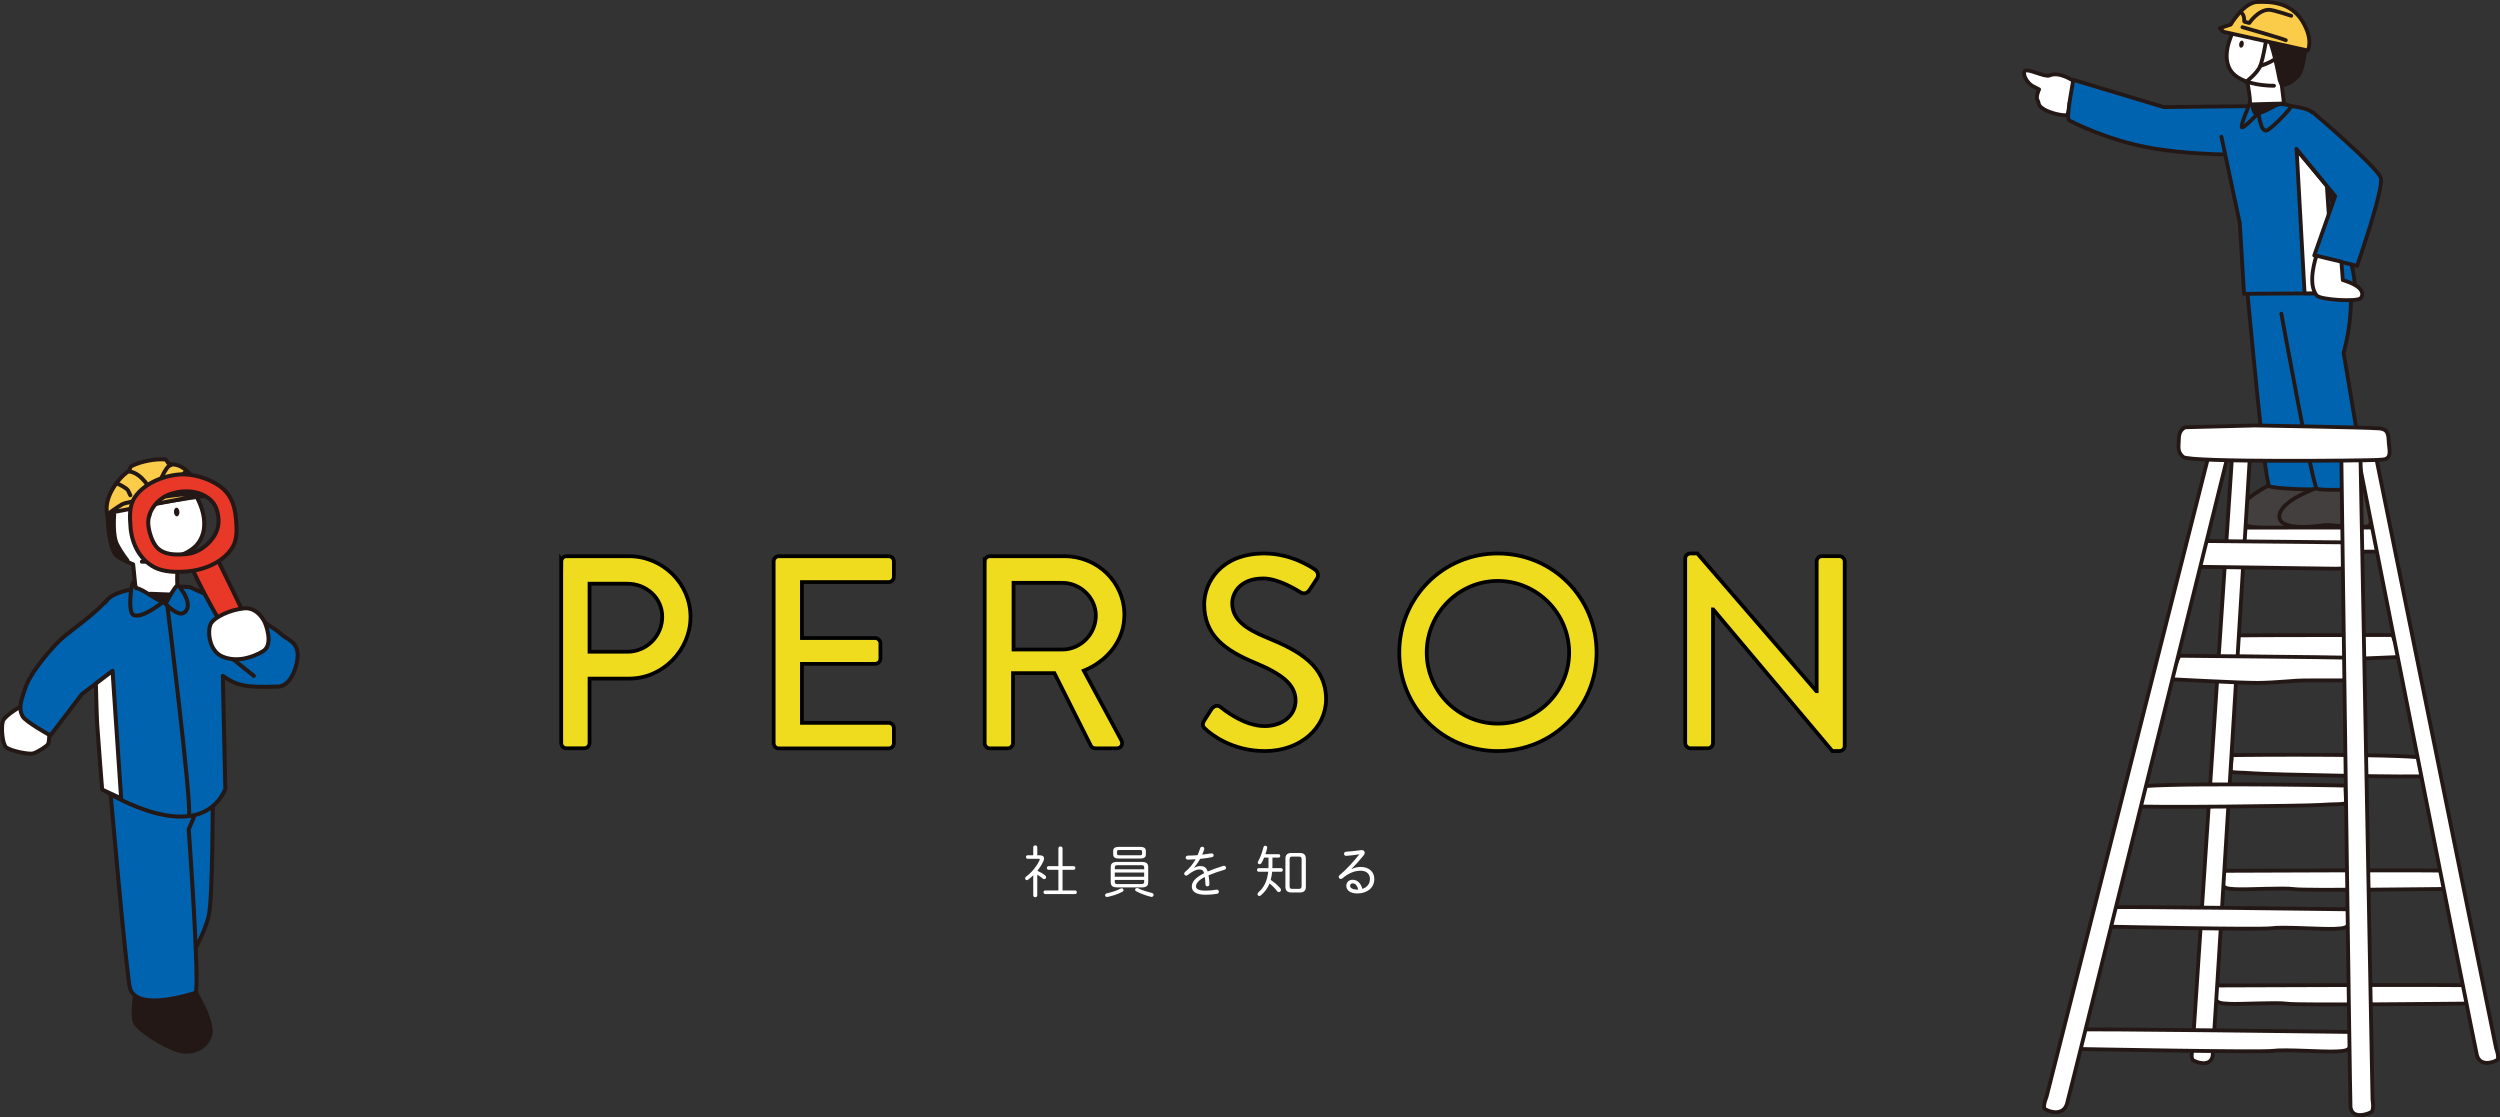 <?xml version="1.0" encoding="UTF-8"?><svg id="_レイヤー_2" xmlns="http://www.w3.org/2000/svg" viewBox="0 0 665.06 297.15"><rect x="0" y="0" width="665.06" height="297.15" fill="#333333" stroke="none"/><defs><style>.cls-1,.cls-2,.cls-3{fill:#fff;}.cls-4,.cls-5,.cls-6,.cls-7,.cls-8,.cls-9,.cls-10,.cls-11,.cls-12,.cls-2,.cls-13,.cls-3{stroke:#231815;stroke-linecap:round;stroke-linejoin:round;}.cls-4,.cls-5,.cls-7,.cls-8,.cls-10,.cls-2{stroke-width:1.02px;}.cls-4,.cls-9{fill:#fbcb4a;}.cls-5,.cls-13{fill:#0063b0;}.cls-6{fill:#e73828;}.cls-6,.cls-9,.cls-11,.cls-12,.cls-13,.cls-3{stroke-width:1.07px;}.cls-7,.cls-12,.cls-14{fill:#231815;}.cls-8{fill:#433f3f;}.cls-10,.cls-11{fill:none;}.cls-15{fill:#f0dc1e;stroke:#000;stroke-miterlimit:10;}</style></defs><g id="_レイヤー1"><g><path class="cls-15" d="M149.31,149.36c0-.73,.58-1.39,1.39-1.39h16.64c8.98,0,16.35,7.3,16.35,16.13s-7.37,16.42-16.28,16.42h-10.58v17.15c0,.73-.66,1.39-1.39,1.39h-4.75c-.8,0-1.39-.66-1.39-1.39v-48.33Zm17.59,24.02c5.04,0,9.27-4.09,9.27-9.34,0-4.96-4.23-8.76-9.27-8.76h-10.07v18.1h10.07Z"/><path class="cls-15" d="M205.81,149.36c0-.73,.58-1.39,1.39-1.39h29.2c.8,0,1.39,.66,1.39,1.39v4.09c0,.73-.58,1.39-1.39,1.39h-23.07v14.89h19.49c.73,0,1.39,.66,1.39,1.39v4.09c0,.8-.66,1.39-1.39,1.39h-19.49v15.69h23.07c.8,0,1.39,.66,1.39,1.39v4.02c0,.73-.58,1.39-1.39,1.39h-29.2c-.8,0-1.39-.66-1.39-1.39v-48.33Z"/><path class="cls-15" d="M261.95,149.36c0-.73,.58-1.39,1.39-1.39h19.86c8.76,0,15.91,6.93,15.91,15.62,0,6.71-4.45,12.26-10.8,14.82l10,18.54c.51,.95,0,2.12-1.24,2.12h-5.69c-.58,0-1.02-.37-1.17-.66l-9.71-19.34h-11.02v18.62c0,.73-.66,1.39-1.39,1.39h-4.75c-.8,0-1.39-.66-1.39-1.39v-48.33Zm20.66,23.43c4.75,0,8.91-4.01,8.91-9.05,0-4.75-4.16-8.69-8.91-8.69h-12.99v17.74h12.99Z"/><path class="cls-15" d="M320.35,191.69c.66-.95,1.24-2.04,1.9-2.99,.66-.95,1.68-1.24,2.48-.58,.44,.36,6.06,5.04,11.68,5.04,5.04,0,8.25-3.07,8.25-6.79,0-4.38-3.8-7.15-11.02-10.15-7.45-3.14-13.29-7.01-13.29-15.48,0-5.69,4.38-13.5,15.99-13.5,7.3,0,12.77,3.79,13.5,4.31,.58,.37,1.17,1.39,.44,2.48-.58,.88-1.24,1.9-1.82,2.77-.58,.95-1.53,1.39-2.55,.73-.51-.29-5.62-3.65-9.86-3.65-6.13,0-8.25,3.87-8.25,6.57,0,4.16,3.21,6.72,9.27,9.2,8.47,3.43,15.69,7.45,15.69,16.35,0,7.59-6.79,13.8-16.28,13.8-8.91,0-14.53-4.67-15.69-5.77-.66-.58-1.17-1.09-.44-2.34Z"/><path class="cls-15" d="M398.45,147.24c14.6,0,26.28,11.75,26.28,26.35s-11.68,26.21-26.28,26.21-26.21-11.61-26.21-26.21,11.61-26.35,26.21-26.35Zm0,45.26c10.44,0,18.98-8.47,18.98-18.91s-8.54-19.05-18.98-19.05-18.91,8.69-18.91,19.05,8.54,18.91,18.91,18.91Z"/><path class="cls-15" d="M448.31,148.55c0-.73,.66-1.31,1.39-1.31h1.83l31.68,36.64h.07v-34.53c0-.73,.58-1.39,1.39-1.39h4.67c.73,0,1.39,.66,1.39,1.39v49.13c0,.73-.66,1.31-1.39,1.31h-1.9l-31.68-37.67h-.07v35.55c0,.73-.58,1.39-1.39,1.39h-4.6c-.73,0-1.39-.66-1.39-1.39v-49.13Z"/></g><g><path class="cls-1" d="M274.87,232.85c-.46,.45-.93,.87-1.39,1.18-.11,.08-.21,.11-.32,.11-.25,0-.46-.23-.46-.48,0-.17,.08-.33,.27-.46,1.53-1.08,3-3.03,3.6-4.44,.03-.06,.03-.11,.03-.15,0-.11-.08-.15-.25-.15h-2.99c-.29,0-.43-.24-.43-.48,0-.23,.15-.46,.43-.46h1.51v-2.15c0-.33,.27-.48,.54-.48,.25,0,.53,.15,.53,.48v2.15h.64c.78,0,1.17,.33,1.17,.85,0,.21-.06,.45-.18,.71-.36,.83-.93,1.72-1.6,2.57,.64,.28,1.34,.67,2.01,1.18,.22,.17,.31,.36,.31,.53,0,.28-.22,.52-.51,.52-.12,0-.25-.04-.37-.15-.54-.45-1-.78-1.47-1.05v5.52c0,.31-.27,.48-.53,.48-.27,0-.54-.17-.54-.48v-5.34Zm11.14,4.03c.3,0,.45,.24,.45,.48s-.15,.48-.45,.48h-7.95c-.32,0-.46-.24-.46-.48s.15-.48,.43-.48h3.53v-5.5h-2.62c-.3,0-.45-.24-.45-.48s.15-.48,.45-.48h2.62v-4.72c0-.36,.28-.52,.55-.52,.29,0,.55,.17,.55,.52v4.72h2.96c.3,0,.45,.24,.45,.48s-.15,.48-.45,.48h-2.96v5.5h3.34Z"/><path class="cls-1" d="M298.39,236.31c.29,0,.5,.22,.5,.48,0,.17-.09,.33-.32,.45-1.16,.63-2.73,1.12-3.93,1.37-.41,.09-.66-.2-.66-.46,0-.21,.15-.44,.46-.5,1.12-.24,2.57-.68,3.58-1.23,.12-.08,.24-.1,.36-.1Zm-1.19-.24c-.99-.01-1.69-.24-1.72-1.35v-4.08c0-.9,.48-1.35,1.72-1.35h6.53c1.24,0,1.72,.45,1.72,1.35v4.08c0,.9-.48,1.35-1.72,1.35h-6.53Zm.51-7.68c-.9-.01-1.56-.13-1.58-1.17v-.76c0-.79,.37-1.17,1.58-1.17h5.55c1.2,0,1.57,.38,1.57,1.17v.76c0,.81-.37,1.17-1.57,1.17h-5.55Zm6.66,2.35c0-.42-.16-.58-.79-.58h-6.22c-.63,0-.79,.17-.79,.58v.51h7.81v-.51Zm-7.81,2.49h7.81v-1.12h-7.81v1.12Zm7.02,1.96c.45-.01,.78-.06,.79-.58v-.52h-7.81v.52c0,.41,.16,.58,.79,.58h6.22Zm-.48-7.67c.18,0,.37,.02,.54-.06,.15-.04,.18-.18,.18-.33v-.6c0-.32-.12-.41-.72-.41h-5.22c-.6,0-.72,.09-.72,.41v.6c0,.32,.12,.39,.72,.39h5.22Zm3.27,10c.36,.09,.52,.32,.52,.55,0,.26-.21,.53-.55,.53-.06,0-.13-.01-.19-.03-1.33-.33-2.78-.87-3.87-1.46-.23-.12-.32-.28-.32-.43,0-.24,.23-.45,.51-.45,.11,0,.21,.02,.32,.08,1.04,.51,2.33,.92,3.58,1.21Z"/><path class="cls-1" d="M317.76,230.81c.5-.27,1.07-.42,1.54-.42,.95,0,1.59,.3,1.98,1.45,1.17-.51,2.56-1,4.11-1.49,.08-.03,.15-.03,.22-.03,.35,0,.54,.25,.54,.53,0,.22-.13,.45-.45,.54-1.53,.43-2.92,.93-4.19,1.46,.12,.63,.18,1.39,.23,2.34,.01,.4-.27,.61-.56,.61-.25,0-.51-.16-.51-.52-.03-.81-.08-1.47-.15-1.98-1.82,.89-2.36,1.8-2.36,2.49s.65,1.14,2.55,1.14c1.02,0,1.98-.09,2.79-.25,.48-.1,.76,.21,.76,.53,0,.25-.18,.51-.55,.57-.88,.15-1.83,.24-3,.24-2.52,0-3.66-.84-3.66-2.16,0-1.08,.69-2.29,3.28-3.57-.25-.83-.64-.99-1.29-.99-.82,0-1.81,.48-3.07,1.47-.14,.1-.29,.16-.42,.16-.3,0-.53-.24-.53-.51,0-.15,.08-.33,.25-.48,1.12-.88,2.1-2.13,2.8-3.36-.73,.06-1.44,.09-2.04,.11-.41,0-.62-.25-.62-.53,0-.29,.21-.55,.63-.55,.75,0,1.63-.04,2.55-.12,.25-.6,.48-1.2,.67-1.8,.09-.3,.33-.44,.55-.44,.29,0,.56,.2,.56,.51,0,.07,0,.13-.03,.21-.15,.48-.33,.94-.54,1.39,.83-.09,1.65-.21,2.36-.33,.45-.09,.7,.21,.7,.5,0,.22-.15,.45-.48,.51-.95,.18-2.04,.33-3.12,.44-.5,.88-1.05,1.68-1.58,2.3l.03,.04Z"/><path class="cls-1" d="M338.49,230.22c0,.24-.01,.5-.01,.73h2.33c.3,0,.45,.24,.45,.48s-.15,.48-.45,.48h-2.38c-.08,.75-.2,1.47-.39,2.19,.99,.62,2,1.54,2.52,2.16,.15,.17,.21,.34,.21,.49,0,.33-.25,.57-.56,.57-.18,0-.37-.09-.52-.31-.42-.6-1.25-1.43-1.96-1.98-.53,1.3-1.31,2.31-2.31,3.15-.13,.12-.28,.17-.4,.17-.27,0-.5-.21-.5-.48,0-.16,.08-.34,.27-.51,1.41-1.23,2.31-2.9,2.58-5.45h-2.52c-.3,0-.45-.24-.45-.48s.15-.48,.45-.48h2.59c.01-.27,.01-.55,.01-.85v-1.95h-1.17c-.21,.51-.43,.99-.66,1.37-.15,.27-.37,.39-.57,.39-.24,0-.45-.18-.45-.45,0-.1,.03-.22,.11-.36,.57-.98,1.09-2.43,1.38-3.66,.07-.31,.3-.46,.52-.46,.29,0,.57,.25,.48,.66-.12,.51-.27,1.05-.46,1.59h3.51c.3,0,.43,.22,.43,.46,0,.22-.13,.46-.43,.46h-1.64v2.07Zm5.07,7.2c-1.05-.01-1.58-.42-1.61-1.51v-7.47c0-1.04,.53-1.53,1.61-1.53h2.22c1.08,0,1.61,.5,1.61,1.53v7.47c0,1.04-.53,1.51-1.61,1.51h-2.22Zm2.02-.96c.51-.01,.66-.24,.68-.73v-7.11c0-.54-.18-.75-.68-.75h-1.83c-.5,0-.68,.21-.68,.75v7.11c0,.54,.18,.73,.68,.73h1.83Z"/><path class="cls-1" d="M359.61,231.17c.76-.39,1.63-.54,2.41-.54,2.19,0,3.58,1.35,3.58,3.17,0,2.5-2.04,3.88-4.53,3.88-1.77,0-2.92-.81-2.92-2.02,0-.95,.63-1.62,1.7-1.62,1.26,0,2.23,1,2.56,2.43,1.19-.38,2.03-1.29,2.03-2.67,0-1.26-.93-2.17-2.42-2.17-1.59,0-3.15,.54-4.98,2.08-.11,.08-.23,.12-.35,.12-.3,0-.57-.27-.57-.57,0-.13,.07-.28,.22-.42,1.83-1.53,3.81-3.69,5.28-5.58-1.08,.19-2.29,.33-3.45,.42-.41,.03-.63-.25-.63-.56,0-.25,.18-.52,.55-.54,1.19-.07,2.43-.21,3.99-.43,.58-.08,.97,.25,.97,.71,0,.21-.09,.45-.29,.69-1.08,1.32-2.02,2.4-3.21,3.58l.03,.05Zm.24,3.83c-.46,0-.69,.25-.69,.66,0,.57,.72,1,1.94,1h.22c-.29-1.17-.84-1.67-1.47-1.67Z"/></g><g><path class="cls-8" d="M604.03,128.9s-7.88,3.68-8.96,7.86c-1.08,4.19,8.65,3.69,9.62,3.64,.97-.05,11.24,.49,13.49,.05,2.25-.43,.48-10.31,.48-10.31"/><path class="cls-5" d="M621.27,76.88s.36,6.9-4.33,17c0,0,2.98,35.83,1.86,36.14-1.59,.44-14.69,.02-15.18-.76-1.26-2-5.68-50.65-5.68-50.65"/><path class="cls-8" d="M616.71,129.68s-10.14,3.35-10.35,7.62c-.22,4.27,11.19,2.56,12.02,2.38,.82-.18,9.9,.99,11.75,.26s-1.42-11.34-1.42-11.34"/><path class="cls-5" d="M625.21,76.74s1.03,6.83-1.76,17.17c0,0,6.21,35.41,5.33,35.79-1.25,.54-12.04,.96-12.53,.21-1.25-1.9-9.35-46.46-9.35-46.46"/><path class="cls-2" d="M551.72,21.63s-3.78-2.74-6.52-1.55c-1.21,.53-5.9-2.04-6.57-1.17-.67,.87,.69,3.3,2.26,4.08l1.56,.79s-.96,1.95-.42,2.87c.54,.92-.09,1.31,1.73,2.43s5.3,1.77,6,1.53c.7-.25,.78-3.25,.78-3.25"/><path class="cls-5" d="M598.07,28.25h0l-22.45,.24-24.06-7.24s-1.95,10.01-1.22,10.68c.32,.29,10.59,5.61,22.76,7.59,15.73,2.56,34.54,1.35,34.54,1.35"/><path class="cls-5" d="M600.04,28s12.64-.6,15.22,2,3.89,26.42,9.37,37.49c1.49,3,2.1,10.48,2.1,10.48l-29.76,.19-1.14-18.81-4.88-22.98"/><path class="cls-5" d="M598.37,27.8s-2.48,5.8-1.96,6.09c.52,.28,4.42-3.86,4.42-3.86,0,0,.55,5.67,2.4,4.58,1.85-1.08,6.7-6.27,6.23-6.37-.15-.03-1.15-.55-2.74-.54-1.58,0-4.27,2.3-5.89,2.32-.98,.01-1.09-2.25-1.67-2.24-.49,0-.78,.01-.78,.01Z"/><path class="cls-7" d="M599.15,27.79l5.68,.52s-3.92,1.95-4.62,1.96c-.7,0-1.06-2.48-1.06-2.48Z"/><polygon class="cls-2" points="613.08 78.05 610.96 39.83 619 49.46 620.94 77.96 613.08 78.05"/><path class="cls-7" d="M613.29,13s-.49,4.68-1.5,6.56-3.97,3.22-4.21,3.01c-.24-.2-3.32-11.28-3.32-11.28l2.22,.22,6.83,1.48Z"/><path class="cls-2" d="M597.9,22.02s1.08,5.94,.48,5.78c-.17-.05,9.21-.26,9.21-.26l-.58-4.81-.58-1.49s-2.01-10.93-3.4-11.42c-1.38-.48-8.45-2.38-8.45-2.38,0,0-3.95,6.54-1.34,11.05s11.69,4.32,11.69,4.32"/><path class="cls-14" d="M596.88,11.87c-.1,.52-.45,.89-.78,.82-.33-.06-.51-.54-.41-1.06,.1-.52,.45-.89,.78-.82,.33,.06,.51,.54,.41,1.06Z"/><path class="cls-4" d="M593.41,6.55s3.45-5.89,7.07-6.02c3.62-.13,8.89,.07,11.97,5.05,3.08,4.98,1.48,7.86,1.48,7.86l-22.44-4.98-.98-.96,2.91-.96Z"/><path class="cls-10" d="M609.52,4.2s-4.72-1.6-5.93-1.6c-2.87,0-5.22,3.5-5.22,3.5,0,0-1.4-.26-1.37-.42,.03-.16,.13-2.16-1.12-2.43"/><path class="cls-10" d="M596.54,7.23s10.13,2.86,11.54,3.47"/><path class="cls-2" d="M602.72,11.42s-.65,3.8-1.32,5.85c-.67,2.05-3.93,4.55-3.93,4.55"/><path class="cls-2" d="M601.29,17.52s3.8-1.05,5.47-3.18"/><path class="cls-5" d="M615.3,29.91s17.18,14.54,18.05,17.42c.87,2.89-6.31,23.39-6.31,23.39l-11.4-2.75,5.58-15.82-10.31-12.54"/><path class="cls-2" d="M616.24,68.02s-2.57,7.23,.02,10.55c.96,1.23,10.68,1.75,11.7,.79,.52-.49,.85-1.66-.47-2.84-1.32-1.18-4.25-2.02-4.25-2.02l-.37-4.87-6.64-1.6Z"/><g><path class="cls-2" d="M591.4,231.66s58.93-.28,59.73,.01c.8,.29,1.58,2.63,.86,3.5-.72,.88-1.62,1.31-2.39,1.32-.78,0-36.28,.47-39.26,.04-2.98-.43-12.25,.19-15.67,.01-2.12-.11-3.55-.22-3.44-1.86,.1-1.64,.19-3.02,.19-3.02Z"/><path class="cls-2" d="M589.6,262.16s67-.29,67.8,0c.8,.29,1.58,2.63,.86,3.5-.72,.88-1.62,1.31-2.39,1.32-.78,0-44.35,.48-47.33,.04-2.98-.44-12.25,.19-15.67,.01-2.12-.11-3.55-.22-3.44-1.86,.1-1.64,.19-3.02,.19-3.02Z"/><path class="cls-2" d="M632.35,140.33l-36.34,.03s-.19,4.09-.26,5.25l-.08,1.17,2.96,.14,34.62-.18-.9-6.42Z"/><path class="cls-2" d="M636.45,168.93s-39.66,.02-40.85,.1c-1.19,.08-.35,5.66-.35,5.66,0,0,8.23,.1,10.1,.1s6.89,.64,11.38,.72c3.59,.07,21.99-.75,21.99-.75l-2.26-5.84Z"/><path class="cls-2" d="M593.63,200.9c1.54-.11,51.49-.45,52.21,1.01,.72,1.46,1.37,4.09-.31,4.52-1.68,.44-42.55-.4-45.83-.69-3.28-.29-6.36-.1-6.32-.64,.03-.54,.3-3.44,.3-3.44"/><path class="cls-2" d="M598.69,118.77s-9.87,160.67-10.06,162.03c-.37,2.57-3.12,2.33-5.12,1.32-.89-.45-.24-3.14-.24-3.14l10.69-160.26,4.74,.05Z"/><path class="cls-2" d="M626.76,118.74s31.78,160.63,32.16,161.99c.72,2.57,3.44,2.32,5.3,1.31,.83-.45-.18-3.14-.18-3.14l-32.55-160.22-4.73,.06Z"/></g><g><path class="cls-2" d="M624.85,241.9s-63.25-.84-64.12-.53c-.87,.3-1.83,2.79-1.1,3.73,.72,.94,1.67,1.42,2.5,1.43s38.93,.84,42.15,.4c3.22-.44,13.14,.32,16.82,.16,2.28-.1,3.82-.21,3.79-1.96-.02-1.75-.05-3.23-.05-3.23Z"/><path class="cls-2" d="M625.21,274.52s-71.91-.92-72.78-.61c-.87,.3-1.83,2.79-1.1,3.73,.72,.94,1.67,1.42,2.5,1.43s47.59,.92,50.81,.48c3.22-.44,13.14,.32,16.82,.16,2.28-.1,3.82-.21,3.79-1.96-.02-1.75-.05-3.23-.05-3.23Z"/><path class="cls-2" d="M585.61,143.92l39,.37s-.01,4.37,.01,5.62l.02,1.25-3.18,.13-37.15-.51,1.3-6.85Z"/><path class="cls-2" d="M579.73,174.45s42.57,.39,43.85,.49c1.28,.1,.08,6.05,.08,6.05,0,0-8.84,.03-10.84,.02-2-.02-7.43,.62-12.25,.66-3.85,.04-23.56-1-23.56-1l2.73-6.22Z"/><path class="cls-2" d="M624.05,209c-1.64-.13-55.24-.95-56.09,.6-.85,1.55-1.68,4.35,.1,4.84,1.78,.48,45.7-.04,49.23-.31,3.53-.28,6.83-.05,6.82-.63,0-.58-.15-3.68-.15-3.68"/><path class="cls-2" d="M622.85,121.19s2.3,171.79,2.44,173.25c.26,2.75,3.23,2.52,5.43,1.46,.98-.47,.43-3.36,.43-3.36l-3.21-171.37h-5.09Z"/><path class="cls-2" d="M592.72,120.91s-42.4,171.37-42.88,172.82c-.91,2.74-3.81,2.45-5.76,1.36-.86-.49,.36-3.36,.36-3.36l43.2-170.93,5.08,.11Z"/></g><path class="cls-2" d="M599.72,113.19l-18.32,.47s-1.76,.5-1.76,2.98c0,2-.61,3.43,1.15,4.93,1.76,1.49,49.47,.96,51.51,.79,2.12-.17,3.82,.23,3.29-3.45-.35-2.46,.28-4.68-2.59-4.94-3.33-.3-33.28-.79-33.28-.79Z"/></g><g><g><path class="cls-13" d="M56.6,212.67s0,26.16-1.05,30.87-4.88,11.16-4.88,11.16l-12.03-43.77,7.85-1.74"/><path class="cls-12" d="M36.08,263.6s-1.05,6.45-.17,8.37,6.98,5.93,10.99,7.32,8.2-.35,9.07-4.19-5.06-13.08-5.06-13.08"/><path class="cls-13" d="M55.33,200.18s.35,8.31-5.12,20.42c0,0,3.06,43.18,1.77,43.54-1.82,.51-15.2,4.86-17.36-1.07-.96-2.64-6-61.05-6-61.05"/><path class="cls-3" d="M6.3,187.48s-5.19,2.79-5.59,4.52c-.41,1.72-.1,5.88,.91,6.79,1.01,.91,6.08,2.03,7.3,1.62,1.22-.41,3.45-1.82,3.85-2.43,.41-.61,.41-4.16,.41-4.16"/><path class="cls-13" d="M68.65,175.2c-2.39,.08-15.49-12.69-15.49-12.69"/><path class="cls-13" d="M65.19,162.57s8.05,4.54,9.7,6.19c1.65,1.65,5.56,2.02,3.91,8.21-1.65,6.19-5.07,5.68-5.07,5.68-8.95,.3-10.84-.37-14.45-2.85l.67,30.16c-7.32,15.87-31.38,.83-31.38,.83,0,0-2.82-8.75-2.08-18.51,1.12-14.84-.87-28.84,1.76-32.38,1.56-2.1,5.58-3.1,9.78-3.55,.73-.08,1.77,2.29,2.5,2.24,2.29-.15,4.21-2.59,6.01-2.56,2.36,.04,3.97,.17,3.97,.17l7.71,3.44"/><path class="cls-3" d="M47.38,148.38s-.62,8.38,.13,8.28c.1-.01-2.04,3.14-4.81,3.18-2.98,.03-6.61-3.05-6.61-3.05l-.67-6.66s-3.54-1.33-4.89-2.91c-1.35-1.58-2.74-11.9-1.06-12.46,23.1-7.73,23.18-1.9,23.18-1.9,0,0,3.82,6.82-.03,11.77-3.85,4.95-14.88,4.79-14.88,4.79"/><path class="cls-14" d="M46.27,136.25c.04,.64,.39,1.13,.8,1.11,.4-.02,.7-.56,.66-1.19-.04-.64-.39-1.13-.8-1.11-.4,.02-.7,.56-.66,1.19Z"/><path class="cls-14" d="M38.84,136.89c.04,.64,.39,1.13,.8,1.11,.4-.02,.7-.56,.66-1.19-.04-.64-.39-1.13-.8-1.11-.4,.02-.7,.56-.66,1.19Z"/><path class="cls-9" d="M54.18,131.97s-3.15-7.59-7.44-8.33c-.54-.09-1.11-.18-1.7-.26-.39-.05-.67-1.12-1.07-1.15-2.54-.23-6.21,.42-8.89,1.7-.57,.27-.44,1.1-.99,1.48-.86,.61-1.69,1.36-2.46,2.3-4.49,5.44-3.05,9.14-3.05,9.14l3.61-1.49,18.54-2.93,3.45-.45Z"/><path class="cls-11" d="M34.44,125.43c3.43,.47,5.65,5.03,5.65,5.03,0,0,1.71-.08,1.7-.27-.01-.2,2.13-6.32,3.66-6.45"/><path class="cls-9" d="M29.15,136.43s1.67-1.28,3.31-2.25c1.64-.97,15.2-2.66,16.61-2.69s4.54,.21,4.54,.21l-24.45,4.73Z"/><path class="cls-3" d="M31.35,128.69s2.37,1.1,2.74,1.84c.36,.74,.57,1.21,.57,1.21"/><path class="cls-3" d="M49.36,125.45s-1.6,1.74-1.81,2.48c-.21,.74-.15,1.39-.15,1.39"/><path class="cls-12" d="M30.37,136.96s-.48,5.45,.78,7.89,2.73,4.2,2.73,4.2c0,0-2.72-.49-3.36-1.84-.64-1.35-1.33-4.14-1.43-4.84-.1-.7-.52-5.52-.52-5.52l1.79,.11Z"/><path class="cls-13" d="M48.01,156.48s3.63,4.44,1.02,6.47c-1.79,1.39-5.56-2.9-5.56-2.9,0,0-5.83,4.81-8.04,3.5-1.46-.86-.55-8.49,.03-8.55,.19-.02,.75,1.45,.75,1.45,1.9,.21,5.33,3.36,7.26,3.6,1.17,.14,3.05-4.31,3.75-4.22,.59,.07,.8,.65,.8,.65Z"/><path class="cls-6" d="M57.68,148.48s1.78,3.54,3.82,7.75c3.21,6.62,6.34,13.08,6.32,13.59-.03,.88-2.19,3.43-3.19,3.56-1.01,.13-1.26-.13-1.43-.33-.09-.1-3.94-6.21-7.2-12.15-2.93-5.33-4.54-8.93-4.54-8.93"/><path class="cls-6" d="M34.73,140.38c.4,4.44,2.56,8.62,6.48,10.6,2.37,1.2,5.78,1.29,8.69,1.03,4.96-.45,9.89-2.8,12.06-6.6,1.22-2.13,1.03-4.99,.8-7.55-.34-3.8-1.49-6.6-4.54-8.71-2.67-1.84-7.02-3.25-10.63-2.92-4.61,.41-9.43,2.62-11.7,6.02-1.54,2.3-1.41,5.26-1.15,8.13Zm9.91-8.7c.82-.36,2.61-.82,3.56-.9,2.44-.22,4.45,.1,6.36,1.17,2.61,1.45,3.34,3.54,3.56,6.03,.23,2.61-.96,4.9-2.82,6.65-1.51,1.43-3.42,2.56-5.74,2.76-3.06,.27-5.86,.23-7.75-1.7-1.29-1.33-2.17-4.11-2.35-6.04-.35-3.86,2.72-6.91,5.16-7.97Z"/><line class="cls-13" x1="61.97" y1="175.35" x2="67.54" y2="179.81"/><path class="cls-13" d="M28.25,159.89c-5.19,5.4-10.32,8.18-13.38,11.5-7.4,8.03-8.03,11.39-8.35,12.27-1.55,4.29-1.22,5.47-.51,6.89,.71,1.42,7.4,5.11,7.4,5.11l8.39-11.02,7.62-5.75"/><path class="cls-3" d="M29.94,178.47l2.29,33.95-5.06-2.38s-.95-11.91-1.31-17.2c-.14-2.05-.36-10.99-.36-10.99l4.44-3.38Z"/><path class="cls-3" d="M70.51,165.7s-1.75-4.21-5.53-3.87c-3.78,.35-7.95,2.36-8.89,4.08s-.61,7.18,3.07,8.75,7.89,.36,10.83-1.43c2.94-1.79,.51-7.54,.51-7.54Z"/></g><path class="cls-13" d="M44.52,161.11s6.57,53.19,5.73,55.74"/><path class="cls-12" d="M45.36,158.17l-5.44-.21s3.41,2.36,4.25,2.46l1.19-2.24Z"/></g></g></svg>